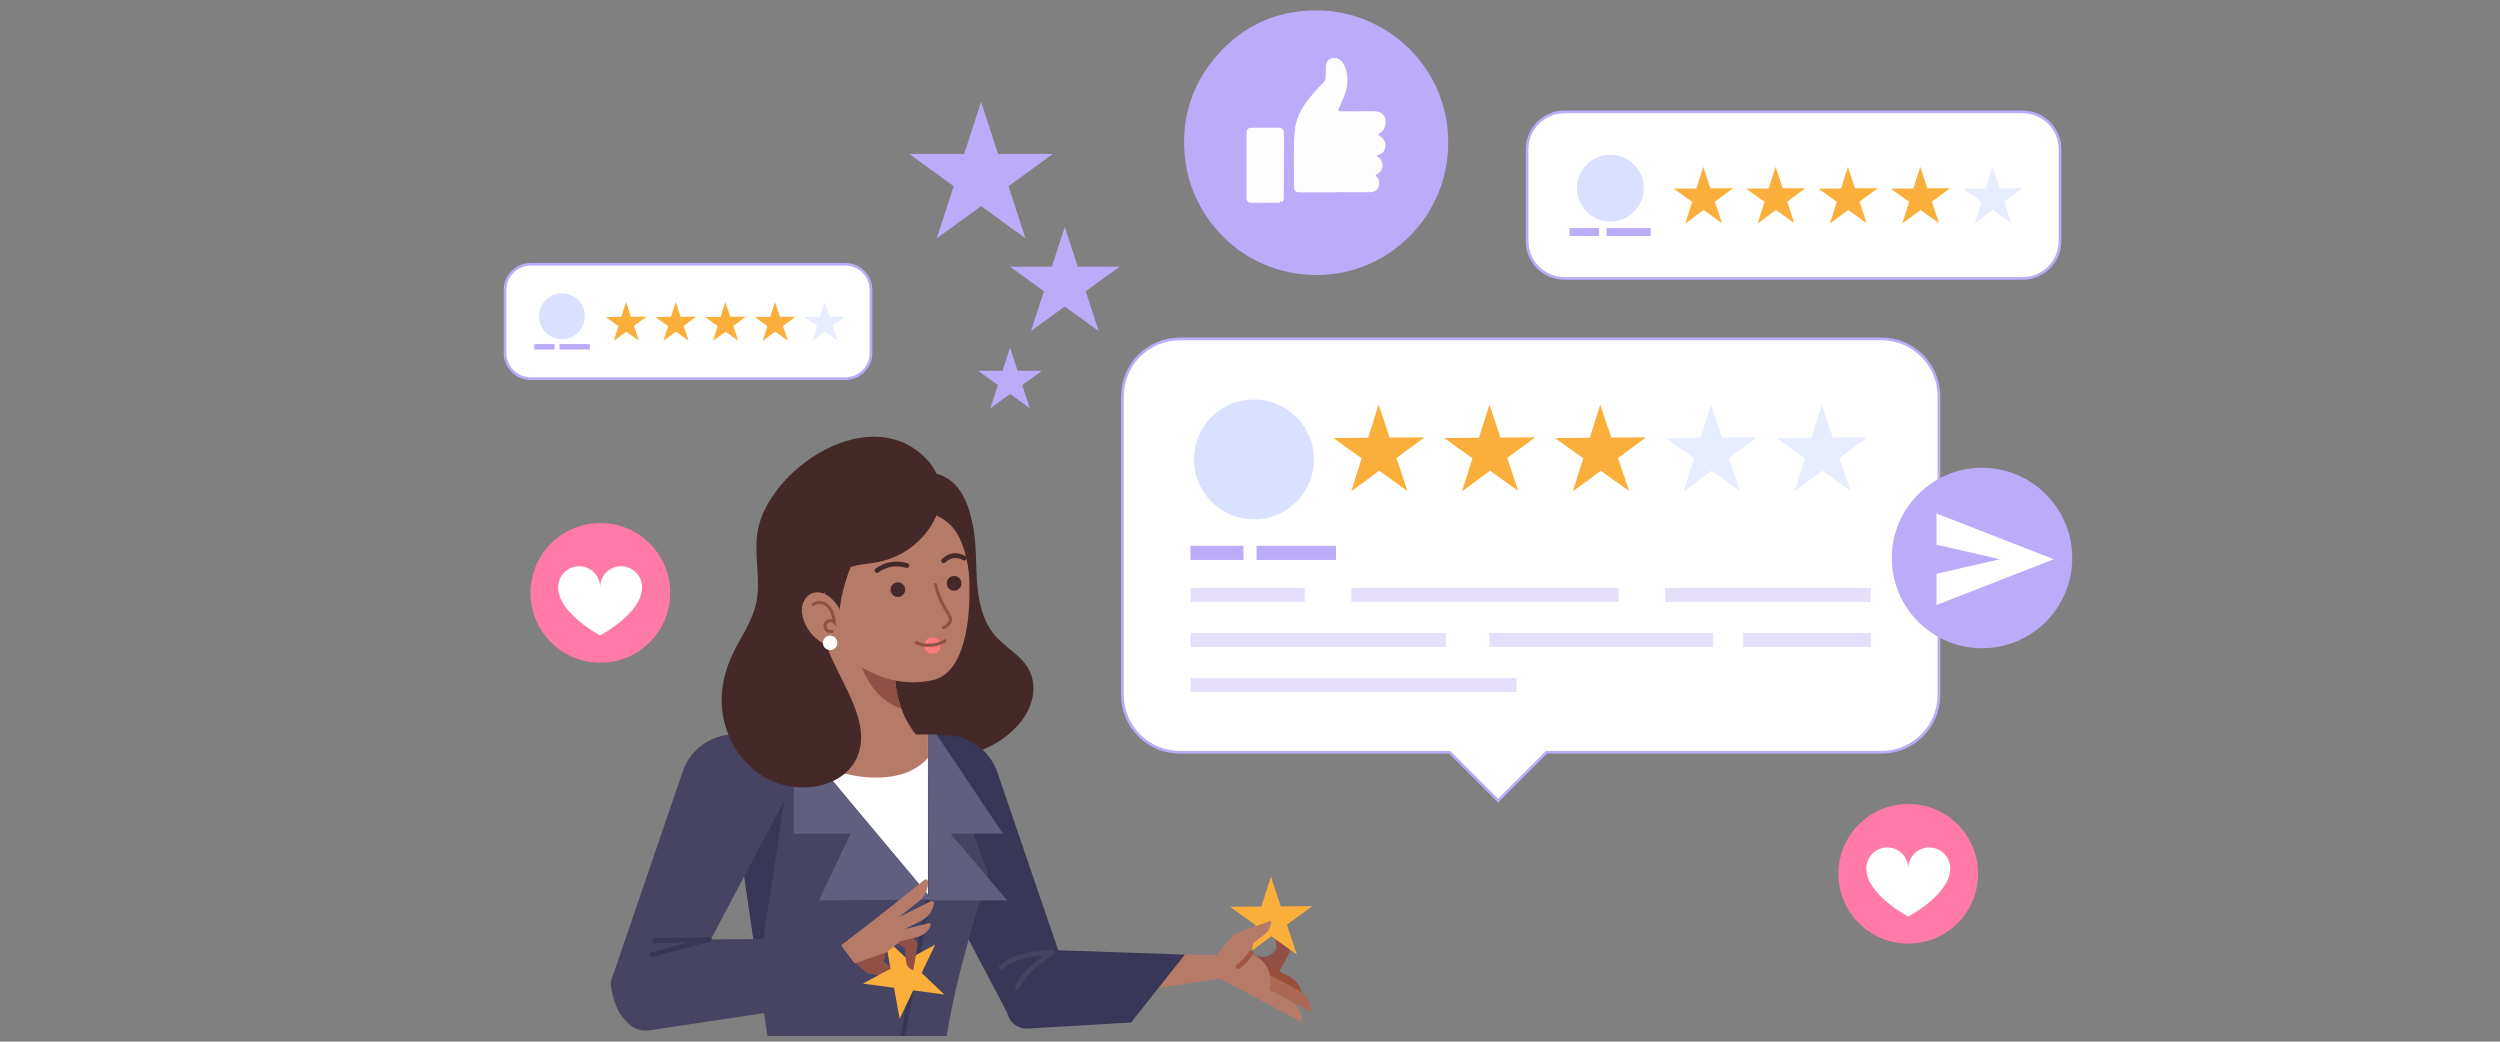 <?xml version="1.0" encoding="UTF-8" standalone="no"?>
<!-- Generator: Adobe Illustrator 27.5.0, SVG Export Plug-In . SVG Version: 6.00 Build 0)  -->

<svg
   version="1.1"
   x="0px"
   y="0px"
   viewBox="0 0 1200 500"
   xml:space="preserve"
   id="svg306"
   sodipodi:docname="company review.svg"
   width="1200"
   height="500"
   inkscape:version="1.2.1 (9c6d41e410, 2022-07-14)"
   xmlns:inkscape="http://www.inkscape.org/namespaces/inkscape"
   xmlns:sodipodi="http://sodipodi.sourceforge.net/DTD/sodipodi-0.dtd"
   xmlns:xlink="http://www.w3.org/1999/xlink"
   xmlns="http://www.w3.org/2000/svg"
   xmlns:svg="http://www.w3.org/2000/svg"><rect x="0" y="0" width="1200" height="500" fill="#808080" stroke="none"/><defs
   id="defs310">
	
	
	
	
</defs><sodipodi:namedview
   id="namedview308"
   pagecolor="#ffffff"
   bordercolor="#999999"
   borderopacity="1"
   inkscape:showpageshadow="0"
   inkscape:pageopacity="0"
   inkscape:pagecheckerboard="0"
   inkscape:deskcolor="#d1d1d1"
   showgrid="false"
   inkscape:zoom="0.80666667"
   inkscape:cx="486.57025"
   inkscape:cy="247.93388"
   inkscape:window-width="1920"
   inkscape:window-height="1017"
   inkscape:window-x="-8"
   inkscape:window-y="-8"
   inkscape:window-maximized="1"
   inkscape:current-layer="svg306" />

<g
   id="g885"
   transform="matrix(1.245,0,0,1.245,140.185,-49.801)"><g
     id="g123">
		<g
   id="g73">
			<path
   style="fill:#ffffff;stroke:#bbabf8;stroke-width:1.048;stroke-miterlimit:10"
   d="M 612.811,170.662 H 342.278 c -12.225,0 -22.134,9.91 -22.134,22.134 v 115.1 c 0,12.224 9.91,22.135 22.134,22.135 h 104.07 l 18.64,18.64 18.64,-18.64 h 129.183 c 12.225,0 22.135,-9.91 22.135,-22.135 v -115.1 c 0,-12.224 -9.91,-22.134 -22.135,-22.134 z"
   id="path25" />
			<g
   id="g71">
				<g
   id="g39">
					
						<circle
   transform="matrix(0.922,-0.388,0.388,0.922,-55.155,160.911)"
   style="fill:#dae0ff"
   cx="370.745"
   cy="216.988"
   id="ellipse27"
   r="23.118" />
					<polygon
   style="fill:#faaf3b"
   points="423.171,208.712 436.583,208.609 425.793,216.576 430.036,229.3 419.125,221.5 408.335,229.467 412.381,216.68 401.47,208.88 414.882,208.776 418.928,195.988 "
   id="polygon29" />
					<polygon
   style="fill:#faaf3b"
   points="465.891,208.712 479.303,208.609 468.513,216.576 472.756,229.3 461.845,221.5 451.055,229.467 455.101,216.68 444.189,208.88 457.602,208.776 461.648,195.988 "
   id="polygon31" />
					<polygon
   style="fill:#faaf3b"
   points="508.611,208.712 522.023,208.609 511.233,216.576 515.476,229.3 504.565,221.5 493.775,229.467 497.821,216.68 486.909,208.88 500.322,208.776 504.368,195.988 "
   id="polygon33" />
					<polygon
   style="fill:#e8ecff"
   points="551.331,208.712 564.743,208.609 553.953,216.576 558.196,229.3 547.284,221.5 536.495,229.467 540.541,216.68 529.629,208.88 543.042,208.776 547.088,195.988 "
   id="polygon35" />
					<polygon
   style="fill:#e8ecff"
   points="594.05,208.712 607.463,208.609 596.673,216.576 600.916,229.3 590.004,221.5 579.214,229.467 583.261,216.68 572.349,208.88 585.761,208.776 589.807,195.988 "
   id="polygon37" />
				</g>
				<g
   id="g69">
					<g
   id="g45">
						<rect
   x="346.403"
   y="250.423"
   style="fill:#bbabf8"
   width="20.419"
   height="5.456"
   id="rect41" />
						<rect
   x="371.863"
   y="250.423"
   style="fill:#bbabf8"
   width="30.614"
   height="5.456"
   id="rect43" />
					</g>
					<g
   id="g67">
						<g
   id="g53">
							<rect
   x="346.403"
   y="266.632"
   style="fill:#e6dffc"
   width="44.04"
   height="5.456"
   id="rect47" />
							<rect
   x="408.389"
   y="266.632"
   style="fill:#e6dffc"
   width="103.043"
   height="5.456"
   id="rect49" />
							<rect
   x="529.378"
   y="266.632"
   style="fill:#e6dffc"
   width="79.309"
   height="5.456"
   id="rect51" />
						</g>
						<g
   id="g61">
							<rect
   x="346.403"
   y="283.999"
   style="fill:#e6dffc"
   width="98.456"
   height="5.456"
   id="rect55" />
							<rect
   x="559.481"
   y="283.999"
   style="fill:#e6dffc"
   width="49.206"
   height="5.456"
   id="rect57" />
							<rect
   x="461.647"
   y="283.999"
   style="fill:#e6dffc"
   width="86.255"
   height="5.456"
   id="rect59" />
						</g>
						<g
   id="g65">
							<rect
   x="346.403"
   y="301.366"
   style="fill:#e6dffc"
   width="125.664"
   height="5.456"
   id="rect63" />
						</g>
					</g>
				</g>
			</g>
		</g>
		<g
   id="g97">
			<path
   style="fill:#ffffff;stroke:#bbabf8;stroke-width:1.048;stroke-miterlimit:10"
   d="M 667.188,83.13 H 490.607 c -7.979,0 -14.448,6.468 -14.448,14.448 v 35.334 c 0,7.979 6.468,14.448 14.448,14.448 h 176.582 c 7.979,0 14.448,-6.469 14.448,-14.448 V 97.578 C 681.636,89.599 675.168,83.13 667.188,83.13 Z"
   id="path75" />
			<polygon
   style="fill:#faaf3b"
   points="546.843,112.624 555.597,112.556 548.555,117.757 551.324,126.062 544.202,120.971 537.159,126.171 539.8,117.824 532.678,112.733 541.432,112.666 544.073,104.319 "
   id="polygon77" />
			<polygon
   style="fill:#faaf3b"
   points="574.727,112.624 583.481,112.556 576.439,117.757 579.208,126.062 572.086,120.971 565.043,126.171 567.684,117.824 560.562,112.733 569.316,112.666 571.957,104.319 "
   id="polygon79" />
			<polygon
   style="fill:#faaf3b"
   points="602.611,112.624 611.365,112.556 604.323,117.757 607.092,126.062 599.97,120.971 592.927,126.171 595.568,117.824 588.446,112.733 597.2,112.666 599.841,104.319 "
   id="polygon81" />
			<polygon
   style="fill:#faaf3b"
   points="630.495,112.624 639.249,112.556 632.207,117.757 634.976,126.062 627.854,120.971 620.811,126.171 623.452,117.824 616.33,112.733 625.084,112.666 627.725,104.319 "
   id="polygon83" />
			<polygon
   style="fill:#e8ecff"
   points="658.379,112.624 667.133,112.556 660.091,117.757 662.86,126.062 655.738,120.971 648.695,126.171 651.336,117.824 644.214,112.733 652.968,112.666 655.609,104.319 "
   id="polygon85" />
			<g
   id="g95">
				
					<circle
   transform="matrix(0.16,-0.987,0.987,0.16,316.045,596.018)"
   style="fill:#dae0ff"
   cx="508.06"
   cy="112.398"
   id="ellipse87"
   r="12.884" />
				<g
   id="g93">
					<rect
   x="492.538"
   y="127.935"
   style="fill:#bbabf8"
   width="11.38"
   height="3.041"
   id="rect89" />
					<rect
   x="506.727"
   y="127.935"
   style="fill:#bbabf8"
   width="17.061"
   height="3.041"
   id="rect91" />
				</g>
			</g>
		</g>
		<g
   id="g121">
			<path
   style="fill:#ffffff;stroke:#bbabf8;stroke-width:1.048;stroke-miterlimit:10"
   d="M 213.289,141.888 H 92.041 c -5.479,0 -9.92,4.441 -9.92,9.92 v 24.262 c 0,5.479 4.441,9.92 9.92,9.92 h 121.248 c 5.479,0 9.92,-4.442 9.92,-9.92 v -24.262 c 0.001,-5.479 -4.441,-9.92 -9.92,-9.92 z"
   id="path99" />
			<polygon
   style="fill:#faaf3b"
   points="130.656,162.139 136.667,162.093 131.831,165.663 133.732,171.366 128.842,167.87 124.006,171.441 125.82,165.71 120.929,162.214 126.94,162.168 128.754,156.437 "
   id="polygon101" />
			<polygon
   style="fill:#faaf3b"
   points="149.802,162.139 155.813,162.093 150.977,165.663 152.879,171.366 147.988,167.87 143.152,171.441 144.966,165.71 140.076,162.214 146.087,162.168 147.9,156.437 "
   id="polygon103" />
			<polygon
   style="fill:#faaf3b"
   points="168.948,162.139 174.959,162.093 170.123,165.663 172.025,171.366 167.134,167.87 162.299,171.441 164.112,165.71 159.222,162.214 165.233,162.168 167.046,156.437 "
   id="polygon105" />
			<polygon
   style="fill:#faaf3b"
   points="188.094,162.139 194.105,162.093 189.27,165.663 191.171,171.366 186.281,167.87 181.445,171.441 183.258,165.71 178.368,162.214 184.379,162.168 186.192,156.437 "
   id="polygon107" />
			<polygon
   style="fill:#e8ecff"
   points="207.24,162.139 213.251,162.093 208.416,165.663 210.317,171.366 205.427,167.87 200.591,171.441 202.405,165.71 197.514,162.214 203.525,162.168 205.339,156.437 "
   id="polygon109" />
			<g
   id="g119">
				
					<circle
   transform="matrix(0.162,-0.987,0.987,0.162,-72.678,238.378)"
   style="fill:#dae0ff"
   cx="104.025"
   cy="161.984"
   id="ellipse111"
   r="8.847" />
				<g
   id="g117">
					<rect
   x="93.367"
   y="172.653"
   style="fill:#bbabf8"
   width="7.814"
   height="2.088"
   id="rect113" />
					<rect
   x="103.11"
   y="172.653"
   style="fill:#bbabf8"
   width="11.715"
   height="2.088"
   id="rect115" />
				</g>
			</g>
		</g>
	</g><g
     id="g161">
		<g
   id="g129">
			<circle
   style="fill:#ff7aa9"
   cx="623.111"
   cy="376.882"
   r="26.922"
   id="circle125" />
			<path
   style="fill:#ffffff"
   d="m 631.187,366.728 c -4.474,0 -8.075,3.627 -8.075,8.101 0,-4.474 -3.601,-8.101 -8.075,-8.101 -4.474,0 -8.101,3.627 -8.101,8.101 0,10.093 16.176,18.554 16.176,18.554 0,0 16.176,-8.46 16.176,-18.554 0,-4.474 -3.627,-8.101 -8.101,-8.101 z"
   id="path127" />
		</g>
		<g
   id="g135">
			
				<circle
   transform="matrix(0.162,-0.987,0.987,0.162,-165.359,342.313)"
   style="fill:#ff7aa9"
   cx="118.771"
   cy="268.47"
   id="ellipse131"
   r="26.922" />
			<path
   style="fill:#ffffff"
   d="m 126.846,258.316 c -4.474,0 -8.075,3.627 -8.075,8.101 0,-4.474 -3.601,-8.101 -8.075,-8.101 -4.474,0 -8.101,3.627 -8.101,8.101 0,10.093 16.176,18.554 16.176,18.554 0,0 16.176,-8.46 16.176,-18.554 0,-4.474 -3.627,-8.101 -8.101,-8.101 z"
   id="path133" />
		</g>
		<g
   id="g143">
			<polygon
   style="fill:#bbabf8"
   points="272.193,99.358 293.337,99.358 276.231,111.786 282.765,131.895 265.659,119.467 248.553,131.895 255.087,111.786 237.981,99.358 259.125,99.358 265.659,79.249 "
   id="polygon137" />
			<polygon
   style="fill:#bbabf8"
   points="302.917,142.8 319.064,142.8 306.001,152.292 310.991,167.648 297.927,158.157 284.864,167.648 289.854,152.292 276.79,142.8 292.938,142.8 297.927,127.443 "
   id="polygon139" />
			<polygon
   style="fill:#bbabf8"
   points="279.733,182.955 289.122,182.955 281.526,188.473 284.428,197.403 276.832,191.884 269.236,197.403 272.137,188.473 264.541,182.955 273.93,182.955 276.832,174.025 "
   id="polygon141" />
		</g>
		<g
   id="g149">
			
				<circle
   transform="matrix(0.707,-0.707,0.707,0.707,10.486,535.508)"
   style="fill:#bbabf8"
   cx="651.658"
   cy="255.096"
   id="ellipse145"
   r="34.788" />
			<polygon
   style="fill:#ffffff"
   points="679.177,255.615 634.004,237.961 634.004,250.005 658.408,255.615 634.004,261.225 634.004,273.269 "
   id="polygon147" />
		</g>
		<g
   id="g159">
			<path
   style="fill:#bbabf8"
   d="m 445.746,95.101 c 0.009,28.108 -22.844,50.98 -50.746,50.922 -28.341,-0.059 -48.019,-21.735 -50.674,-44.602 -1.758,-15.142 2.297,-28.611 12.262,-40.03 C 366.636,49.877 379.613,43.972 394.91,44 c 27.752,0.05 51.001,22.542 50.836,51.101 z"
   id="path151" />
			<g
   id="g157">
				<path
   style="fill:#fdfdfe"
   d="m 401.979,114.151 c -4.491,0 -8.982,0.006 -13.472,-0.003 -1.615,-0.004 -2.207,-0.522 -2.194,-2.137 0.056,-7.004 -0.321,-14.019 0.196,-21.01 0.332,-4.495 2.109,-8.523 4.888,-12.088 1.88,-2.413 3.846,-4.752 6.042,-6.886 0.709,-0.69 1.067,-1.471 1.051,-2.472 -0.019,-1.199 0.098,-2.4 0.069,-3.598 -0.035,-1.498 0.456,-2.741 1.862,-3.307 1.465,-0.59 2.899,-0.288 4.087,0.822 1.157,1.081 1.607,2.53 1.965,4 0.92,3.777 0.207,7.363 -1.347,10.839 -0.52,1.164 -0.994,2.351 -1.576,3.483 -0.381,0.741 -0.086,1.001 0.573,1.106 0.341,0.054 0.695,0.03 1.043,0.029 4.026,-0.008 8.052,-0.021 12.079,-0.026 2.189,-0.003 3.687,1.045 4.207,2.925 0.582,2.105 -0.259,4.518 -2.029,5.463 -0.796,0.425 -0.772,0.605 -0.077,1.093 1.471,1.032 2.452,2.341 2.151,4.297 -0.227,1.475 -0.958,2.495 -2.411,2.96 -0.275,0.088 -0.697,0.062 -0.75,0.424 -0.056,0.375 0.384,0.436 0.613,0.607 1.933,1.442 2.192,5.286 -0.646,6.461 -0.546,0.226 -0.788,0.36 -0.211,0.913 1.248,1.197 1.26,2.727 0.677,4.194 -0.566,1.424 -1.843,1.86 -3.318,1.855 -4.491,-0.016 -8.981,-0.006 -13.472,-0.006 0,0.021 0,0.042 0,0.062 z"
   id="path153" />
				<path
   style="fill:#fdfdfe"
   d="m 380.884,118.157 c -3.713,0.011 -7.426,0.017 -11.139,0.038 -1.106,0.006 -1.619,-0.612 -1.736,-1.621 -0.062,-0.535 -0.028,-1.082 -0.028,-1.623 0.002,-7.776 0.002,-15.551 0.013,-23.326 0.003,-1.919 0.484,-2.385 2.417,-2.389 3.327,-0.006 6.654,-0.011 9.98,0.003 1.334,0.006 2.018,0.587 2.019,1.858 0.009,8.161 -0.018,16.322 -0.035,24.483 0,0.037 -0.022,0.074 -0.033,0.111 -0.209,0.066 -0.184,0.14 -0.009,0.221 0.065,0.879 0.039,1.716 -0.974,2.094 -0.03,-0.244 -0.114,-0.514 -0.4,-0.429 -0.328,0.096 -0.03,0.384 -0.075,0.58 z"
   id="path155" />
			</g>
		</g>
	</g><g
     id="g303">
		<defs
   id="defs164">
			<rect
   id="SVGID_1_"
   x="67.115"
   y="206.76"
   width="359.517"
   height="232.657" />
		</defs>
		<clipPath
   id="SVGID_00000148639292673070361210000005847225616252911505_">
			<use
   xlink:href="#SVGID_1_"
   style="overflow:visible"
   id="use166" />
		</clipPath>
		<g
   clip-path="url(#SVGID_00000148639292673070361210000005847225616252911505_)"
   id="g301">
			<path
   style="fill:#452828"
   d="m 262.54,242.98 c 1.421,7.155 1.029,14.53 1.576,21.804 0.547,7.274 2.209,14.827 6.99,20.336 4.054,4.671 10.126,7.612 13.018,13.079 2.199,4.156 2.16,9.273 0.522,13.68 -1.637,4.407 -4.746,8.152 -8.354,11.166 -12.419,10.379 -31.016,12.048 -45.719,5.283 -14.703,-6.766 -25.274,-21.182 -28.749,-36.99 -3.475,-15.808 -0.214,-32.723 7.581,-46.907 4.403,-8.012 10.46,-15.45 18.627,-19.56 6.751,-3.398 16.9,-4.68 23.723,-0.571 5.849,3.523 9.535,12.389 10.785,18.68 z"
   id="path169" />
			<g
   id="g201">
				<g
   id="g189">
					<g
   id="g185">
						<path
   style="fill:#915046"
   d="m 379.581,405.534 c 0,0 -2.64,5.68 -9.358,2.29 l -4.396,8.304 10.96,5.802 7.959,-15.035 -3.147,-14.811 c 0,0 -2.975,1.172 -2.893,4.354 0.081,3.182 0.875,9.096 0.875,9.096 z"
   id="path171" />
						<path
   style="fill:#994f39"
   d="m 389.597,424.951 c 0.052,-3.457 -1.808,-6.692 -4.908,-8.332 l -11.479,-6.076 -2.371,4.479 z"
   id="path173" />
						<path
   style="fill:#ab6955"
   d="m 392.814,430.095 c 0.052,-3.457 -1.808,-6.691 -4.908,-8.332 l -13.176,-6.975 -2.371,4.479 z"
   id="path175" />
						<polygon
   style="fill:#faaf3b"
   points="381.21,389.448 393.307,389.354 383.575,396.54 387.402,408.017 377.561,400.982 367.828,408.168 371.478,396.634 361.636,389.599 373.733,389.505 377.383,377.971 "
   id="polygon177" />
						<path
   style="fill:#b57a68"
   d="m 369.989,407.716 0.559,-4.021 4.645,-3.664 c 1.408,-1.111 2.233,-2.803 2.24,-4.596 l 0.002,-0.454 -14.171,5.055 -6.176,7.311 -3.984,7.527 21.418,11.338 1.455,-2.748 c 2.872,-5.426 0.802,-12.153 -4.624,-15.025 z"
   id="path179" />
						<path
   style="fill:#b57a68"
   d="m 389.564,434.173 c 0.052,-3.457 -1.808,-6.691 -4.908,-8.332 l -13.176,-6.975 -2.371,4.479 z"
   id="path181" />
						
							<path
   style="fill:none;stroke:#a15545;stroke-width:1.865;stroke-linecap:round;stroke-linejoin:round;stroke-miterlimit:10"
   d="m 369.802,407.313 c -1.344,2.069 -3.063,3.893 -5.048,5.358"
   id="path183" />
					</g>
					<polygon
   style="fill:#b57a68"
   points="280.556,429.095 293.2,407.236 358.42,408.294 358.166,417.243 "
   id="polygon187" />
				</g>
				<path
   style="fill:#383757"
   d="m 232.819,323.469 h 19.132 c 9.027,0 17.054,5.739 19.975,14.28 l 27.8,81.301 c 0,0 -1.934,15.042 -13.695,16.423 -4.418,0.519 -8.668,-1.902 -10.742,-5.837 l -42.47,-80.576 z"
   id="path191" />
				<g
   id="g199">
					<path
   style="fill:#383757"
   d="m 281.296,405.905 62.929,2.121 -20.719,26.164 -39.761,2.377 c -5.258,0.314 -9.289,-4.6 -7.952,-9.695 l 2.602,-9.916 z"
   id="path193" />
					<path
   style="fill:none;stroke:#474463;stroke-width:1.865;stroke-linecap:round;stroke-miterlimit:10"
   d="m 293.2,407.236 c -5.145,3.11 -10.937,7.891 -13.608,13.277"
   id="path195" />
					<path
   style="fill:none;stroke:#474463;stroke-width:1.865;stroke-linecap:round;stroke-miterlimit:10"
   d="m 293.2,407.236 c -6.668,0.264 -14.891,1.155 -19.762,5.716"
   id="path197" />
				</g>
			</g>
			<g
   id="g223">
				<path
   style="fill:#ffffff"
   d="m 247.08,499.963 c -10.243,1.049 -20.904,0.782 -31.151,-0.201 -16.354,-1.568 -30.795,-9.303 -44.905,-17.142 -2.037,-1.132 -4.091,-2.294 -6.143,-3.477 7.438,-11.774 16.906,-23.918 27.792,-31.621 h 54.36 l 17.616,48.168 c -5.453,2.553 -11.803,3.682 -17.569,4.273 z"
   id="path203" />
				<path
   style="fill:#474463"
   d="m 184.082,444.986 -15.785,-108.831 7.925,-12.832 h 72.309 l 19.874,53.54 c 0,0 -16.615,51.508 -16.615,70.616 l 18.295,53.116 -21.6,8.308 -16.633,-51.039 -18.277,50.677 -56.908,-23.677 z"
   id="path205" />
				<polygon
   style="fill:#383757"
   points="176.324,323.16 186.675,323.16 189.724,349.06 179.742,415.062 168.298,336.155 "
   id="polygon207" />
				<polygon
   style="fill:#ffffff"
   points="193.864,323.683 245.166,323.683 245.166,384.929 "
   id="polygon209" />
				<path
   style="fill:#b57a68"
   d="m 213.72,338.414 c -3.604,-0.858 -7.108,-2.068 -10.495,-3.555 l -9.799,-11.698 h 51.74 v 8.988 c -7.249,8.553 -20.958,8.761 -31.446,6.265 z"
   id="path211" />
				<polygon
   style="fill:#615f7f"
   points="193.426,361.418 215.366,361.418 203.18,387.143 246.747,386.827 193.426,323.16 "
   id="polygon213" />
				<polygon
   style="fill:#615f7f"
   points="275.721,387.143 246.747,387.143 245.464,387.143 245.166,323.16 248.471,323.16 274.116,361.418 253.862,361.418 "
   id="polygon215" />
				<path
   style="fill:none;stroke:#383757;stroke-width:1.865;stroke-miterlimit:10"
   d="m 245.403,387.081 c -4.941,23.335 -8.562,46.96 -13.502,70.295"
   id="path217" />
				<path
   style="fill:none;stroke:#383757;stroke-width:1.865;stroke-miterlimit:10"
   d="m 256.168,462.243 c -4.229,1.411 -8.699,2.101 -13.157,2.03"
   id="path219" />
				<path
   style="fill:none;stroke:#383757;stroke-width:1.865;stroke-miterlimit:10"
   d="m 208.384,463.702 c -8.12,-0.424 -16.149,-2.51 -23.447,-6.094"
   id="path221" />
			</g>
			<path
   style="fill:#474463"
   d="m 189.724,323.148 h -19.132 c -9.027,0 -17.054,5.739 -19.975,14.28 l -27.8,81.301 c 0,0 0.317,6.02 3.111,11.163 4.439,8.168 15.433,10.254 19.807,2.051 l 43.988,-83.203 v -25.592 z"
   id="path225" />
			<g
   id="g241">
				<path
   style="fill:#915046"
   d="m 216.331,410.515 5.251,4.545 12.565,2.878 -0.063,-0.45 c -0.248,-1.776 -1.293,-3.342 -2.837,-4.253 l -3.15,-2.526 0.907,-3.482 5.291,-4.392 -6.412,-5.546 -13.691,9.012 z"
   id="path227" />
				<polygon
   style="fill:#faaf3b"
   points="237.319,409.932 247.968,404.189 242.728,415.094 251.48,423.446 239.49,421.833 234.251,432.737 232.08,420.836 220.09,419.223 230.738,413.48 228.568,401.579 "
   id="polygon229" />
				<path
   style="fill:#915046"
   d="m 236.46,406.009 c 0,0 -2.698,-4.211 -7.65,-0.808 l -4.369,-6.099 8.936,-6.244 7.91,11.042 -1.771,10.141 c 0,0 -2.479,-0.608 -2.756,-3.135 -0.276,-2.527 -0.3,-4.897 -0.3,-4.897 z"
   id="path231" />
				<path
   style="fill:#b57a68"
   d="m 216.893,411.465 -5.216,-6.993 19.395,-14.992 1.811,2.528 c 3.575,4.991 3.4,9.484 0.322,11.909 l -4.202,3.31 z"
   id="path233" />
				<path
   style="fill:#b57a68"
   d="m 245.393,395.943 c 0.564,-0.139 1.032,0.431 0.803,0.965 -0.92,2.145 -2.791,3.79 -5.133,4.365 l -11.834,2.909 -0.989,-4.023 z"
   id="path235" />
				<path
   style="fill:#b57a68"
   d="m 243.783,379.209 c 0.558,-0.449 1.378,-0.056 1.401,0.66 0.091,2.876 -1.141,5.689 -3.457,7.553 l -11.702,9.422 -3.203,-3.978 z"
   id="path237" />
				<path
   style="fill:#b57a68"
   d="m 246.269,387.456 c 0.641,-0.319 1.358,0.24 1.227,0.944 -0.527,2.829 -2.333,5.312 -4.995,6.637 l -11.717,5.833 -2.276,-4.572 z"
   id="path239" />
			</g>
			<g
   id="g249">
				<path
   style="fill:#474463"
   d="m 143.325,402.276 64.186,-0.374 -19.978,27.855 -49.742,7.485 c -6.432,0.968 -11.887,-4.671 -10.747,-11.076 1.828,-10.266 6.137,-23.054 16.281,-23.89 z"
   id="path243" />
				
					<line
   style="fill:none;stroke:#383757;stroke-width:1.865;stroke-linecap:round;stroke-miterlimit:10"
   x1="160.754"
   y1="402.229"
   x2="139.739"
   y2="402.658"
   id="line245" />
				
					<line
   style="fill:none;stroke:#383757;stroke-width:1.865;stroke-linecap:round;stroke-miterlimit:10"
   x1="160.757"
   y1="402.184"
   x2="138.827"
   y2="408.025"
   id="line247" />
			</g>
			<g
   id="g255">
				<path
   style="fill:#b57a68"
   d="m 206.047,271.965 2.264,56.457 c 0.091,2.271 1.959,4.066 4.232,4.066 h 27.792 c 3.461,0 5.133,-4.188 2.659,-6.607 -5.329,-5.21 -10.731,-14.152 -10.731,-28.995 v -23.789 z"
   id="path251" />
				<path
   style="fill:#915046"
   d="m 218.873,272.519 13.391,0.579 v 23.789 c 0,6.526 1.048,11.906 2.672,16.335 -15.39,-5.235 -20.581,-25.854 -16.063,-40.703 z"
   id="path253" />
			</g>
			<g
   id="g299">
				<g
   id="g267">
					<g
   id="g259">
						<path
   style="fill:#b57a68"
   d="m 212.907,293.113 c -1.878,-1.268 -3.717,-2.807 -5.475,-4.516 -8.923,-8.673 -14.247,-20.403 -15.498,-32.783 -1.163,-11.511 1.147,-22.962 10.701,-30.56 10.229,-8.135 26.178,-8.846 37.698,-3.202 11.019,5.398 17.078,15.665 19.332,27.422 1.118,5.832 1.435,11.791 1.514,17.718 0.149,11.101 -1.574,32.425 -14.334,35.083 -13.778,2.837 -23.831,-2.337 -33.938,-9.162 z"
   id="path257" />
					</g>
					<path
   style="fill:#452828"
   d="m 255.648,244.551 c 3.663,5.235 4.71,11.805 5.66,18.124 2.283,-8.102 2.287,-16.834 0.01,-24.937 -1.065,-3.792 -2.664,-7.515 -5.292,-10.448 -2.628,-2.933 -6.4,-5.002 -10.338,-4.936 -6.156,0.103 -13.559,8.585 -7.203,13.709 1.942,1.565 5.244,1.244 7.547,1.861 3.883,1.041 7.295,3.311 9.616,6.627 z"
   id="path261" />
					<path
   style="fill:#452828"
   d="m 240.903,249.216 c -4.161,3.775 -9.298,6.273 -14.788,7.433 -5.625,1.188 -12.442,0.859 -16.671,5.362 -12.849,13.682 -2.02,30.118 4.528,43.918 3.297,6.948 6.71,15.016 4.92,22.847 -2.291,10.02 -12.06,14.781 -21.664,14.821 -15.628,0.065 -27.741,-11.545 -30.861,-26.474 -1.615,-7.73 -0.506,-15.443 2.494,-22.675 2.761,-6.658 7.208,-12.536 9.421,-19.434 3.541,-11.037 -1.474,-22.67 2.107,-33.888 7.116,-22.293 41.39,-44.18 62.286,-26.01 12.055,10.484 8.134,25.114 -1.772,34.1 z"
   id="path263" />
					<path
   style="fill:#452828"
   d="m 210.265,254.129 c -2.811,2.67 -4.646,6.424 -5.046,10.277 -0.457,4.409 0.736,8.81 2.926,12.694 l 2.859,-0.502 c 0.301,-5.015 1.566,-10.017 3.146,-14.72 0.725,-2.158 1.592,-4.304 2.626,-6.367 -0.853,-3.957 -3.969,-3.797 -6.511,-1.382 z"
   id="path265" />
				</g>
				<g
   id="g289">
					<path
   style="fill:none;stroke:#915046;stroke-width:1.216;stroke-linecap:round;stroke-miterlimit:10"
   d="m 248.078,265.343 c 0.828,3.707 2.337,7.262 4.429,10.432 0.732,1.109 1.576,2.362 1.265,3.654 -0.292,1.216 -1.494,1.953 -2.589,2.557"
   id="path269" />
					<g
   id="g275">
						<path
   style="fill:#ff7a7a"
   d="m 243.778,289.432 c 0.302,1.721 1.942,2.871 3.663,2.569 1.721,-0.302 2.871,-1.942 2.569,-3.663 -0.302,-1.721 -1.942,-2.871 -3.663,-2.569 -1.72,0.302 -2.871,1.942 -2.569,3.663 z"
   id="path271" />
						<path
   style="fill:none;stroke:#915046;stroke-width:1.216;stroke-linecap:round;stroke-miterlimit:10"
   d="m 251.708,287.098 c -3.29,1.958 -7.523,2.237 -11.042,0.729"
   id="path273" />
					</g>
					<g
   id="g279">
						<path
   style="fill:none;stroke:#452828;stroke-width:1.823;stroke-linecap:round;stroke-miterlimit:10"
   d="m 259.194,255.181 c -2.837,-1.587 -5.798,-1.199 -8.016,1.05"
   id="path277" />
					</g>
					<g
   id="g283">
						<path
   style="fill:none;stroke:#452828;stroke-width:1.823;stroke-linecap:round;stroke-miterlimit:10"
   d="m 237.057,258.061 c -3.968,-1.267 -8.2,-0.572 -11.54,1.896"
   id="path281" />
					</g>
					<path
   style="fill:#452828"
   d="m 236.346,266.847 c 0.27,1.536 -0.757,2.999 -2.293,3.269 -1.536,0.27 -3,-0.757 -3.269,-2.293 -0.27,-1.536 0.757,-3 2.293,-3.269 1.536,-0.27 3,0.757 3.269,2.293 z"
   id="path285" />
					
						<circle
   transform="matrix(0.163,-0.987,0.987,0.163,-47.748,473.462)"
   style="fill:#452828"
   cx="255.053"
   cy="264.861"
   id="ellipse287"
   r="2.824" />
				</g>
				<g
   id="g297">
					<path
   style="fill:#b57a68"
   d="m 207.495,270.334 c -1.928,-1.639 -4.697,-2.529 -7.045,-1.584 -1.889,0.76 -3.21,2.606 -3.667,4.59 -0.457,1.984 -0.137,4.083 0.546,6.001 2.175,6.113 8.267,10.621 14.749,10.916 1.341,0.061 0.605,-10.674 0.406,-11.698 -0.596,-3.065 -2.622,-6.212 -4.989,-8.225 z"
   id="path291" />
					<path
   style="fill:#ffffff"
   d="m 210.192,287.386 c 0.266,1.518 -0.748,2.964 -2.266,3.231 -1.518,0.266 -2.964,-0.748 -3.231,-2.266 -0.266,-1.518 0.748,-2.964 2.266,-3.231 1.518,-0.267 2.964,0.748 3.231,2.266 z"
   id="path293" />
					<path
   style="fill:none;stroke:#915046;stroke-width:1.216;stroke-linecap:round;stroke-miterlimit:10"
   d="m 200.936,273.09 c 1.107,-0.937 2.77,-1.05 4.103,-0.479 1.333,0.571 2.347,1.738 2.97,3.048 0.622,1.31 0.887,2.76 1.04,4.202 -0.712,-0.673 -1.911,-0.751 -2.704,-0.175 -0.793,0.576 -1.09,1.74 -0.67,2.625 0.42,0.885 1.509,1.392 2.457,1.143"
   id="path295" />
				</g>
			</g>
		</g>
	</g></g>
</svg>
